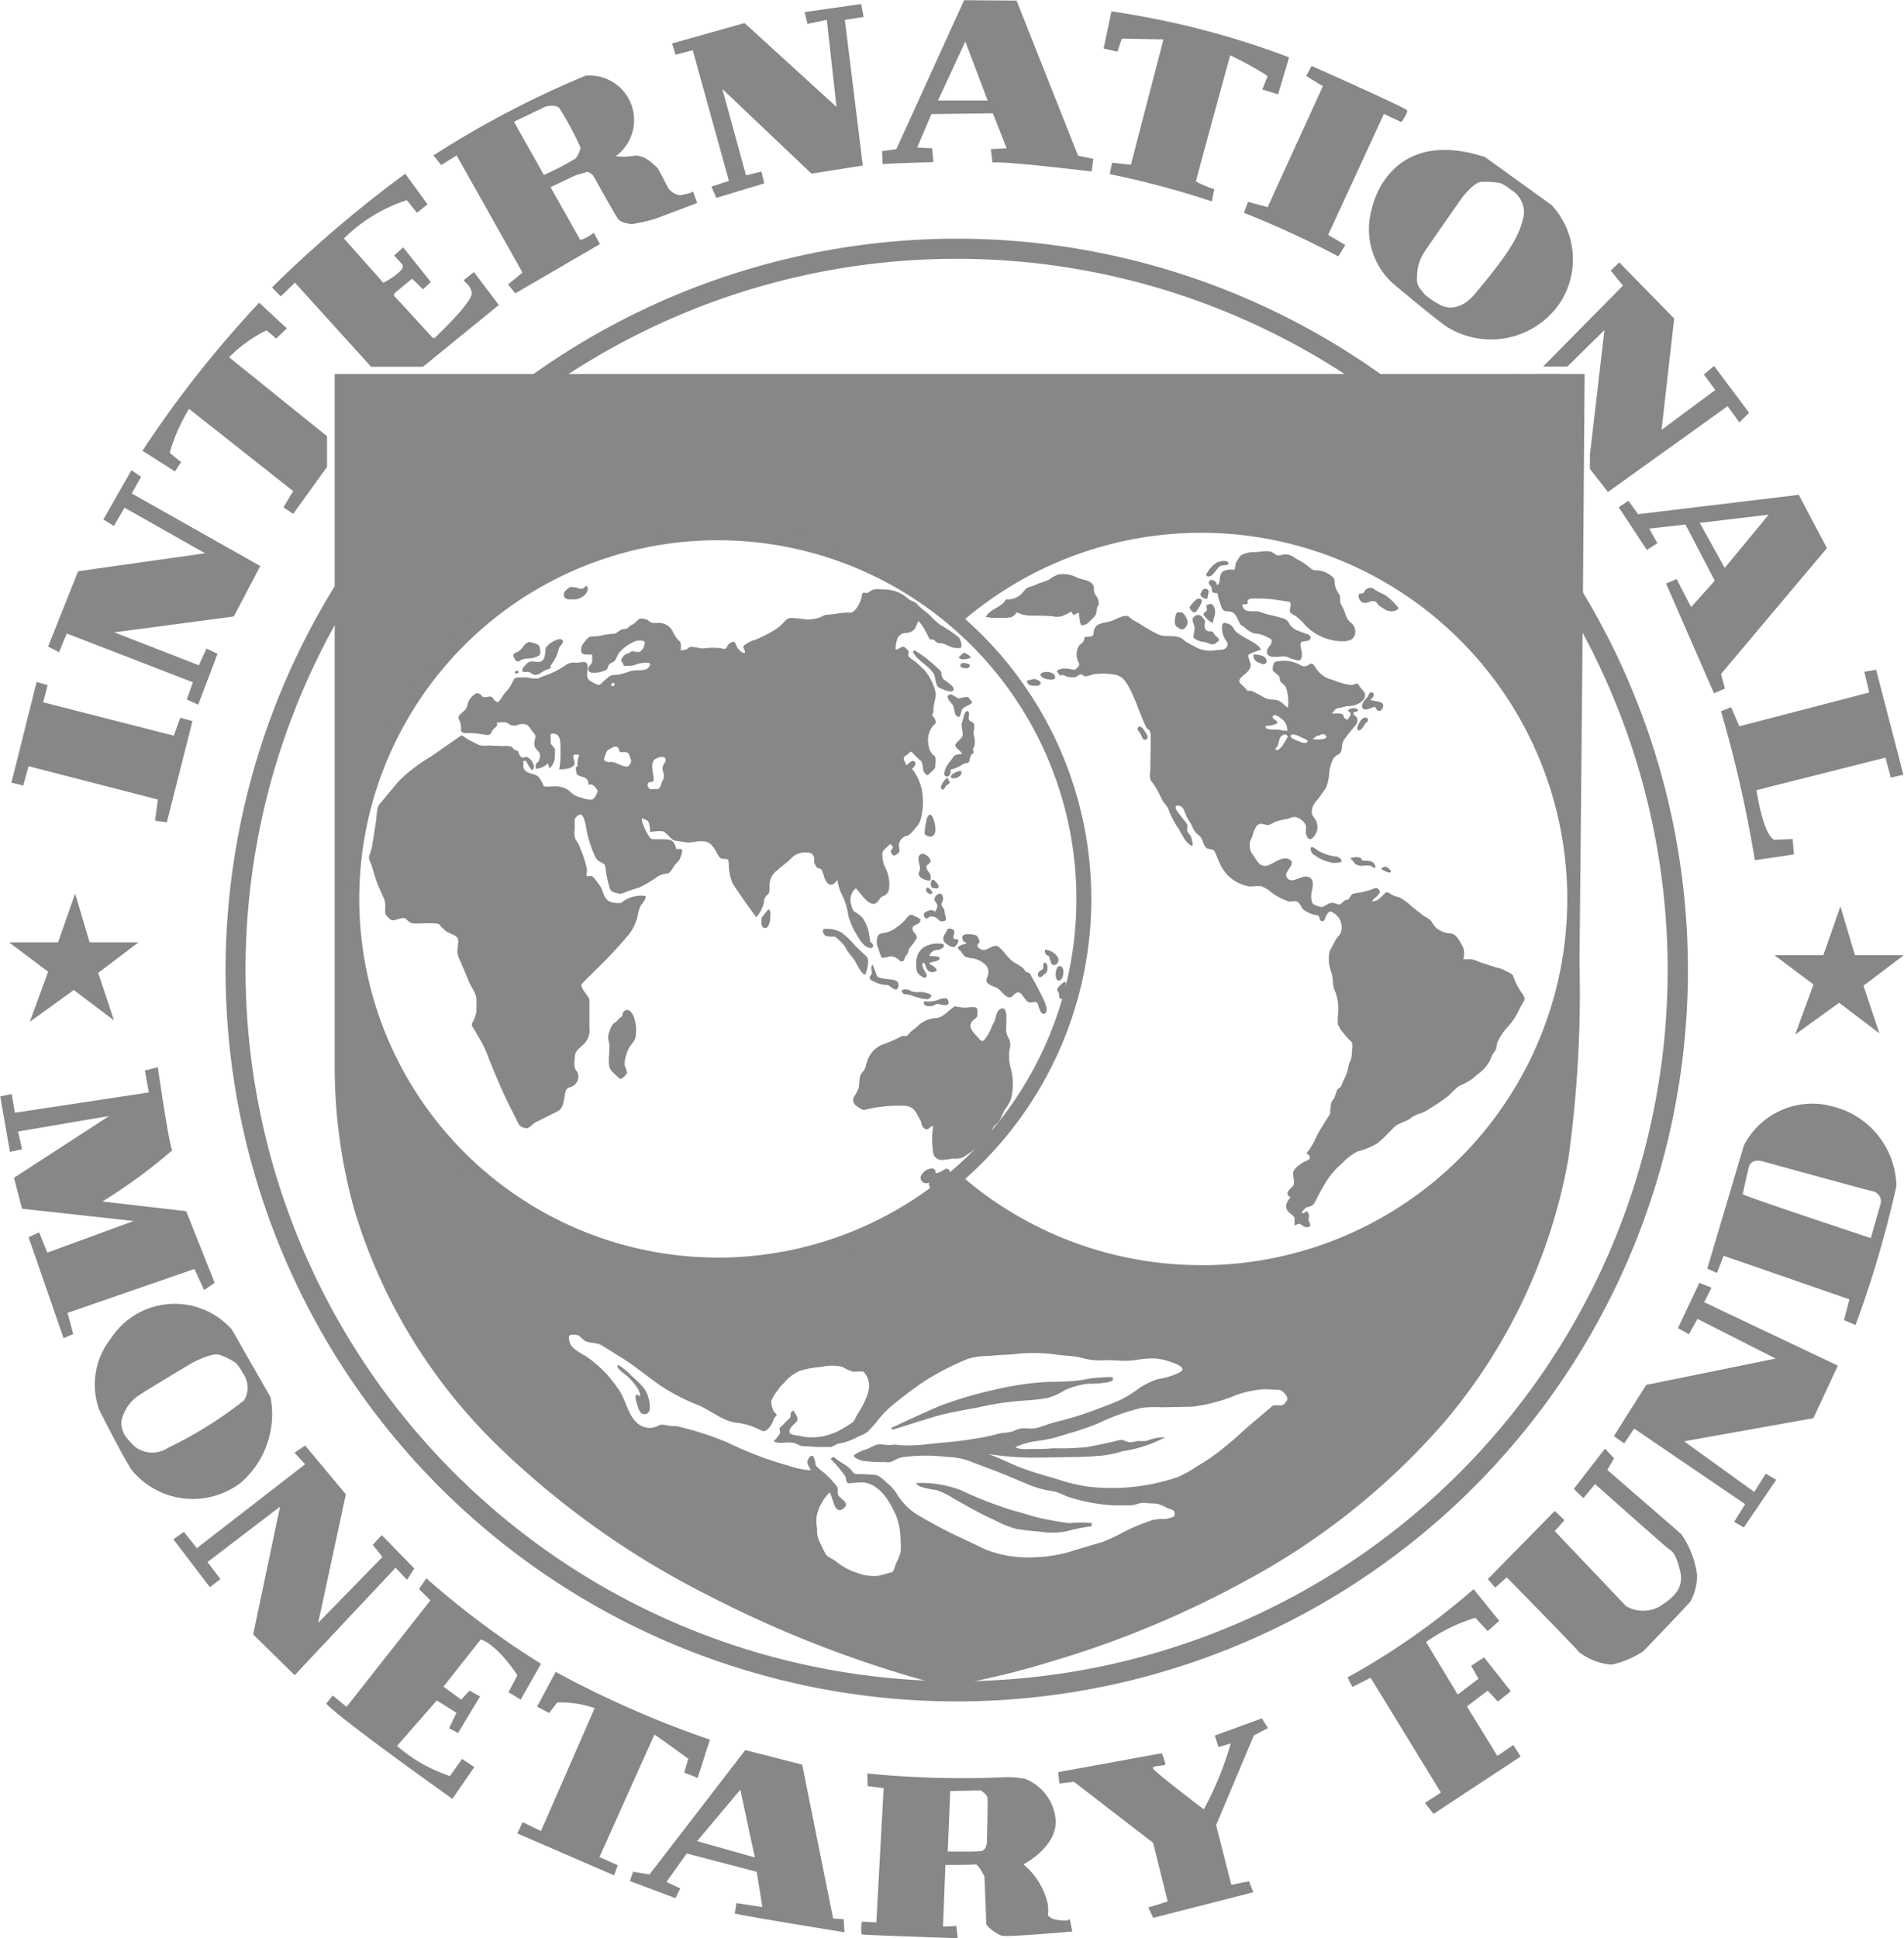 <svg height="40.059" viewBox="0 0 39.362 40.059" width="39.362" xmlns="http://www.w3.org/2000/svg"><g fill="#868787" transform="translate(-1534.374 -17.067)"><path d="m1539.037 37.116a15.116 15.116 0 1 0 15.115-15.116 15.133 15.133 0 0 0 -15.115 15.115zm.413 0a14.7 14.7 0 1 1 14.7 14.7 14.718 14.718 0 0 1 -14.7-14.7z"/><g fill-rule="evenodd"><path d="m1541.293 24.8v14.261a11.007 11.007 0 0 0 .4 2.99 11.342 11.342 0 0 0 3 4.926 17.592 17.592 0 0 0 4.321 3.063 23.672 23.672 0 0 0 3.71 1.533c.338.107.678.207 1.021.295a.586.586 0 0 0 .265.042 16.515 16.515 0 0 0 2.138-.515 20.3 20.3 0 0 0 3.981-1.658 14.562 14.562 0 0 0 4.115-3.29 11.557 11.557 0 0 0 2.551-5.416 24.906 24.906 0 0 0 .232-4.076q.028-2.75.053-5.5.023-2.583.042-5.166c.005-.5.007-.993.012-1.491h-25.833zm17.351 23.61a.726.726 0 0 1 -.178.053 1.069 1.069 0 0 0 -.247.015 4.5 4.5 0 0 0 -.6.244 3.367 3.367 0 0 1 -.446.212l-.542.161a2.955 2.955 0 0 1 -.9.159 2.417 2.417 0 0 1 -.976-.159c-.147-.07-.291-.139-.437-.207a10.713 10.713 0 0 1 -.989-.52 1.319 1.319 0 0 1 -.39-.386 1.006 1.006 0 0 0 -.2-.244c-.087-.068-.177-.183-.291-.19s-.254-.015-.382-.015c-.04 0-.084-.075-.109-.1a.619.619 0 0 0 -.14-.107c-.046-.03-.092-.059-.136-.09-.072-.052-.067-.084-.135-.015a2.647 2.647 0 0 1 .3.354c.037.053 0 .151.089.149a2.068 2.068 0 0 1 .3-.017c.343.053.538.4.665.688a1.4 1.4 0 0 1 .092.517 1.154 1.154 0 0 1 0 .242 1.453 1.453 0 0 1 -.094.227c-.01.025-.052.171-.077.178l-.271.074a.941.941 0 0 1 -.454-.057 1.283 1.283 0 0 1 -.455-.251c-.045-.032-.174-.088-.2-.139-.049-.1-.1-.2-.144-.3a.51.51 0 0 1 -.03-.214.92.92 0 0 1 -.009-.276 1 1 0 0 1 .268-.486c.045.09.062.181.1.269.053.124.127.127.213.039s-.068-.164-.113-.218a.131.131 0 0 1 -.033-.114.152.152 0 0 0 -.05-.137 2 2 0 0 0 -.214-.227c-.051-.046-.184-.127-.194-.19s-.039-.261-.132-.137c-.078.1-.017.159.035.261a1.89 1.89 0 0 1 -.476-.1c-.147-.039-.29-.09-.435-.136a8.037 8.037 0 0 1 -.826-.345 6.424 6.424 0 0 0 -.943-.31.561.561 0 0 0 -.179-.024c-.073 0-.208-.046-.274-.019a.408.408 0 0 1 -.2.058.421.421 0 0 1 -.231-.078c-.236-.183-.255-.53-.441-.759a2.466 2.466 0 0 0 -.651-.649c-.1-.054-.3-.164-.329-.279-.019-.068-.048-.163.05-.163.127 0 .137.012.227.1s.276.054.374.115l.412.256c.274.169.519.376.783.562a4.094 4.094 0 0 0 .8.42c.272.109.523.344.82.37a1.309 1.309 0 0 1 .455.14c.078.039.117.046.174-.013a.424.424 0 0 0 .116-.195.3.3 0 0 1 .066-.085c.011-.015-.046-.069-.058-.083a.489.489 0 0 1 -.055-.21.878.878 0 0 1 .121-.21.974.974 0 0 1 .149-.173.819.819 0 0 1 .327-.247 1.867 1.867 0 0 1 .439-.08.956.956 0 0 1 .442 0 .8.8 0 0 0 .221.1 1.663 1.663 0 0 1 .205-.005.418.418 0 0 1 .106.406 1.56 1.56 0 0 1 -.214.456c-.044.061-.062.154-.124.195a2.852 2.852 0 0 1 -.259.159 1.259 1.259 0 0 1 -.538.144.94.94 0 0 1 -.27-.027c-.055-.012-.213-.019-.225-.071-.018-.093.077-.158.141-.222s-.032-.183-.067-.237c-.015.015-.048.037-.051.059s0 .08-.02.1c-.055.053-.11.109-.165.163-.012.012-.052.039-.048.059s.024.075.009.1a1.03 1.03 0 0 1 -.129.159c.134.066.276 0 .421.034.061.015.128.066.192.066.108 0 .217.017.325.017h.233c.058 0 .123-.066.19-.073a1.213 1.213 0 0 0 .405-.152.572.572 0 0 0 .189-.1c.053-.058.107-.114.157-.173a2.208 2.208 0 0 1 .306-.334 8.827 8.827 0 0 1 .726-.545 5.767 5.767 0 0 1 .875-.446 1.536 1.536 0 0 1 .436-.059c.161-.019.327-.022.491-.034a3.494 3.494 0 0 1 .861 0c.178.032.364.027.54.068a1.4 1.4 0 0 0 .473.056c.154-.009.308.01.461.01s.3-.036.454-.046a1.057 1.057 0 0 1 .41.049c.084.026.435.129.257.232a1.449 1.449 0 0 1 -.447.141 1.451 1.451 0 0 0 -.4.193 2.743 2.743 0 0 1 -.383.239c-.144.061-.285.12-.432.171a6.8 6.8 0 0 1 -.869.276c-.156.034-.295.1-.451.139a1.085 1.085 0 0 1 -.235 0 .458.458 0 0 0 -.222.059.889.889 0 0 1 -.224.037c-.079.012-.154.036-.23.053-.154.039-.31.059-.464.086-.3.048-.608.063-.908.1a3.368 3.368 0 0 1 -.449.02c-.068 0-.133-.017-.2-.015a.9.9 0 0 1 -.214 0c-.166-.037-.252.068-.4.109a.749.749 0 0 0 -.2.1c-.07.044.133.117.148.12a2.7 2.7 0 0 0 .485.029.246.246 0 0 0 .176-.029.539.539 0 0 1 .221-.076 3.624 3.624 0 0 1 .877 0 1.451 1.451 0 0 1 .482.09c.145.059.292.113.441.169.273.1.537.219.808.329a2.065 2.065 0 0 0 .471.122c.124.022.239.1.361.132a3.617 3.617 0 0 0 .9.159h.325c.11 0 .21-.069.325-.049.083.012.168.005.254.02a1.118 1.118 0 0 1 .188.082c.126.049.175.037.146.184zm2.333-2.39c-.036.036-.056.092-.119.092h-.144c-.039 0-.1.076-.137.1-.147.125-.293.251-.442.376a7.966 7.966 0 0 1 -.622.527 4.268 4.268 0 0 1 -.369.244 2.828 2.828 0 0 1 -.422.237 4.318 4.318 0 0 1 -.949.205 4.407 4.407 0 0 1 -.882-.005 3.658 3.658 0 0 1 -.678-.163c-.239-.069-.476-.135-.71-.223s-.459-.207-.694-.29a6.343 6.343 0 0 0 .869.073c.342 0 .686-.01 1.03-.014.139-.005.278-.015.418-.025a2.057 2.057 0 0 0 .449-.092 2.777 2.777 0 0 0 .886-.288.923.923 0 0 0 -.371.07.748.748 0 0 1 -.164.005c-.066 0-.127.027-.193.027s-.139-.063-.212-.046-.122.031-.183.044c-.161.036-.325.07-.486.1a5.147 5.147 0 0 1 -.7.026 3.349 3.349 0 0 1 -.388.015c-.122-.007-.3.027-.4-.039a1.659 1.659 0 0 1 .4-.12 3.409 3.409 0 0 0 .429-.078c.305-.095.61-.175.9-.3a4.309 4.309 0 0 1 .895-.315 2.62 2.62 0 0 1 .4-.01l.634-.012a3.419 3.419 0 0 0 .923-.247 2.278 2.278 0 0 1 .554-.115c.09 0 .181.008.271.013a.16.16 0 0 1 .115.032c.036.021.141.136.092.185zm-1.772-2.805a7.571 7.571 0 0 1 -4.295-1.335c-.147-.1-.291-.207-.43-.319-.069-.054-.137-.113-.2-.169-.045-.039-.049-.073-.1-.029s-.09.078-.135.114a7.659 7.659 0 0 1 -.905.645 7.512 7.512 0 0 1 -2.072.866 7.568 7.568 0 1 1 1.758-13.988 7.845 7.845 0 0 1 .935.6c.142.108.28.219.414.336.051.044.055.01.1-.029l.1-.087c.08-.066.161-.131.244-.193a7.569 7.569 0 1 1 4.584 13.59z"/><path d="m1556.494 48.549c-.2-.025-.391-.059-.586-.1s-.4-.117-.608-.168a8.436 8.436 0 0 1 -1.07-.418 2.333 2.333 0 0 0 -.915-.144c.026.1.35.13.43.149a1.671 1.671 0 0 1 .363.183c.271.149.535.305.821.43a2.152 2.152 0 0 0 .464.188c.153.022.307.044.461.051a1.5 1.5 0 0 0 .6-.012 3.23 3.23 0 0 1 .474-.093c.012 0 .019-.056.021-.068a2.212 2.212 0 0 0 -.453 0z"/><path d="m1547.426 45.5a1.176 1.176 0 0 0 -.279-.225c-.051.076.161.2.21.247.071.071.289.3.244.415-.031-.056-.081-.066-.089.007a.486.486 0 0 0 .034.149.606.606 0 0 0 .068.166.11.11 0 0 0 .191-.056.7.7 0 0 0 -.11-.434 1.951 1.951 0 0 0 -.269-.269z"/><path d="m1552.879 46.6c.29-.087.571-.185.862-.266s.589-.127.885-.185a5.837 5.837 0 0 1 .935-.135 4.314 4.314 0 0 0 .466-.053 1.281 1.281 0 0 0 .364-.164 1.664 1.664 0 0 1 .483-.132 2.008 2.008 0 0 0 .415-.031c.02-.01.1-.029.093-.051-.005-.059 0-.054-.064-.054-.08 0-.163.007-.246.012-.139.007-.276.042-.415.059-.32.039-.637.012-.957.056a6.518 6.518 0 0 0 -.839.151 8.224 8.224 0 0 0 -1.052.315c-.34.146-.676.3-1.012.459.016.039.049.034.082.019z"/></g><path d="m1541.489 35.648a7.723 7.723 0 1 0 7.724-7.724 7.732 7.732 0 0 0 -7.724 7.724zm.312 0a7.413 7.413 0 1 1 7.412 7.411 7.42 7.42 0 0 1 -7.412-7.411z"/><path d="m1545.658 30.453a.505.505 0 0 1 .271-.175c.038-.011.1.026.084.062-.022.052-.069.081-.085.131a.893.893 0 0 1 -.152.328c-.047.061.026.066-.072.1a.429.429 0 0 0 -.14.07.215.215 0 0 1 -.128.046c-.056 0-.1-.063-.149-.063-.032 0-.115.024-.115-.029s.048-.093.094-.141c.093-.093.192-.005.291-.044s.083-.2.1-.284z"/><path d="m1545.047 30.932c.041-.007.078.025.024.05s-.073-.024-.024-.05z"/><path d="m1554.2 30.244a2.932 2.932 0 0 0 -.367-.251c-.131-.08-.217-.208-.345-.3a1.088 1.088 0 0 1 -.162-.149c-.046-.048-.126-.059-.177-.1a.705.705 0 0 0 -.407-.188 1.591 1.591 0 0 0 -.195-.011.277.277 0 0 0 -.222.071c-.021.016-.074 0-.1 0s-.035.078-.041.1a.734.734 0 0 1 -.086.2c-.039.051-.082.114-.15.114a1.276 1.276 0 0 0 -.247.016c-.077.013-.153.021-.232.027s-.123.056-.187.067a.8.8 0 0 1 -.247.03 1.968 1.968 0 0 0 -.242-.027c-.108-.006-.119-.014-.193.06a.8.8 0 0 1 -.168.155 2.652 2.652 0 0 1 -.434.228.717.717 0 0 0 -.215.1c-.1.078.009.082-.012.177-.072-.006-.1-.047-.147-.1-.02-.021-.049-.133-.076-.13a.16.16 0 0 0 -.135.084c-.042.085-.053.063-.149.046a1.629 1.629 0 0 0 -.369.007c-.07 0-.236-.061-.282-.015s-.093.047-.167.054c0-.056.019-.145-.022-.187a.591.591 0 0 1 -.13-.179.323.323 0 0 0 -.34-.2c-.082 0-.117.008-.177-.051-.033-.033-.17-.057-.208-.02a.447.447 0 0 1 -.16.123c-.031.014-.045.047-.073.061s-.077.008-.111.022c-.06.026-.1.085-.163.087a1.258 1.258 0 0 0 -.251.037.84.84 0 0 1 -.194.018c-.08 0-.122.071-.172.13a.224.224 0 0 0 -.055.173c0 .08.1.071.164.075.038 0 .063-.016.063.027v.1c0 .074-.083.1-.083.177 0 .132.331.048.386 0 .021-.02.019-.065.038-.088a.2.2 0 0 1 .087-.062c.067-.034.082-.133.126-.191a.88.88 0 0 1 .348-.245c.044-.013.183-.021.183.027a.222.222 0 0 1 -.1.193c-.051.024-.158-.032-.2.011s-.113.02-.159.111c-.022.044-.043.057-.008.093.01.009.041.075.029.075a.749.749 0 0 0 .217-.01.743.743 0 0 1 .221-.053c.088 0 .152 0 .082.095s-.277.043-.391.084a1.394 1.394 0 0 1 -.234.068c-.082.016-.133-.009-.2.046a2.018 2.018 0 0 0 -.167.151c-.048.047-.17-.042-.208-.062-.155-.086 0-.29-.092-.381-.028-.028-.157 0-.2 0a.331.331 0 0 0 -.21.038 1.593 1.593 0 0 1 -.387.209 1.15 1.15 0 0 0 -.193.079.722.722 0 0 1 -.219-.02c-.062-.006-.125 0-.186 0-.114 0-.1.057-.155.151a.867.867 0 0 1 -.117.155c-.058.059-.082.132-.138.188s-.118-.077-.149-.092c-.057-.028-.16.036-.2-.019s-.107-.085-.169-.021a.326.326 0 0 0 -.125.181.245.245 0 0 1 -.084.153c-.049.048-.136.1-.1.163a.388.388 0 0 1 .043.218c0 .094.137.07.194.07a2.488 2.488 0 0 1 .311.038c.121.014.1-.028.164-.114.019-.027.061-.046.076-.076s-.026-.06.028-.065.163-.02.208.024a.2.2 0 0 0 .193.028.225.225 0 0 1 .208.007c.052.053.083.121.135.174s-.01.155 0 .207a.166.166 0 0 0 .061.131.172.172 0 0 1 .059.125c-.016.079-.016.1-.077.147-.021.016-.011.088-.014.112a.368.368 0 0 0 .253-.113c.011.035.021.071.032.107.123-.123.113-.216.113-.383 0-.058-.088-.088-.088-.16v-.1c0-.066-.017-.077.05-.077.169 0 .152.218.152.339a1.938 1.938 0 0 1 -.026.4c.085 0 .287-.006.316-.113.01-.038-.026-.116-.026-.162s.086-.027.126-.027a.537.537 0 0 0 -.038.221c0 .029-.04.029-.034.066a.405.405 0 0 0 .022.117c.036.045.144.049.189.088a.121.121 0 0 1 .047.095c.008.06.035.013.079.032s.123.109.112.144c-.017.052-.06.144-.118.164a.51.51 0 0 1 -.2-.034.538.538 0 0 1 -.219-.1.421.421 0 0 0 -.177-.116.541.541 0 0 0 -.2-.022c-.024 0-.19.013-.2-.007a.64.64 0 0 0 -.11-.194c-.08-.078-.31-.053-.31-.218v-.1c0-.015.052-.013.06 0a.9.9 0 0 0 .116.185c.064-.045.043-.112.009-.174a.235.235 0 0 0 -.059-.067c-.053-.043-.032-.03-.1-.031-.047 0 0 .034-.062 0a.122.122 0 0 1 -.057-.077c-.014-.053-.014-.049-.066-.065s-.056-.058-.095-.076a.617.617 0 0 0 -.183-.01l-.29-.012a.513.513 0 0 1 -.188-.009c-.081-.039-.161-.08-.24-.122-.026-.014-.114-.087-.127-.077-.042.028-.082.057-.123.085l-.512.355a3.267 3.267 0 0 0 -.671.517l-.384.462c-.067.081-.059.262-.075.363-.027.167-.053.333-.079.5a1.928 1.928 0 0 1 -.064.222c-.013.045.031.121.046.164.051.153.091.32.156.467.038.084.075.17.113.254a.5.5 0 0 1 .017.212c0 .1.006.1.076.172s.1.048.206.021.111-.04.191.038c.064.065.108.052.2.056.071 0 .4-.024.448.021a.84.84 0 0 0 .151.147c.054.031.192.076.224.129s0 .191 0 .244a.352.352 0 0 0 .033.18c.07.157.136.312.2.471.045.12.158.247.158.374v.258a.856.856 0 0 1 -.085.229c-.023.061.008.083.041.14.055.092.108.185.162.278a2.517 2.517 0 0 1 .14.327c.13.315.255.625.407.93l.216.432a.235.235 0 0 0 .162.071c.059-.008.121-.093.175-.12l.462-.232c.133-.065.127-.261.159-.388.02-.078.033-.08.1-.11a.223.223 0 0 0 .151-.3c-.013-.034-.048-.063-.057-.1a.689.689 0 0 1 0-.2c0-.154.081-.185.177-.281a.4.4 0 0 0 .126-.356v-.566c0-.063-.22-.27-.153-.337.095-.1.191-.191.287-.286a9.49 9.49 0 0 0 .692-.742 1.019 1.019 0 0 0 .175-.386.573.573 0 0 1 .07-.21c.02-.032.141-.17.072-.19a.653.653 0 0 0 -.488.147.565.565 0 0 1 -.227-.025c-.147-.067-.139-.25-.229-.356-.038-.044-.1-.149-.149-.174-.023-.011-.082.016-.1 0s0-.118 0-.138a2.032 2.032 0 0 0 -.133-.417.591.591 0 0 0 -.1-.194.37.37 0 0 1 -.022-.21v-.2c0-.053.11-.144.149-.1.076.075.09.308.12.414a2.439 2.439 0 0 0 .156.445c.038.077.093.1.167.142.055.033.045.115.056.176a2.627 2.627 0 0 0 .075.325c.03.094.095.091.185.118.059.017.16-.04.216-.058.072-.022.144-.046.216-.069a2.689 2.689 0 0 0 .385-.23.49.49 0 0 1 .2-.058c.052-.007.115-.13.141-.169s.1-.093.115-.146c.011-.034.077-.191.012-.191-.015 0-.093.009-.095-.006a.311.311 0 0 0 -.071-.15c-.061-.061-.248-.045-.338-.045-.112 0-.111 0-.172-.093a1.188 1.188 0 0 1 -.1-.211.277.277 0 0 1 -.027-.133c.044.022.127.04.141.09a.647.647 0 0 1 .028.195c.063-.005.127-.016.191-.016.1 0 .1.012.173.078.03.028.1.111.141.117l.234.035c.126.02.234-.036.357-.019a.229.229 0 0 1 .18.082.716.716 0 0 1 .11.168c.056.094.053.106.16.113.083.008.068.011.081.093a1.11 1.11 0 0 0 .085.426 19.652 19.652 0 0 0 .482.686.631.631 0 0 0 .164-.334.176.176 0 0 1 .07-.129c.048-.047.043-.095.043-.162a.385.385 0 0 1 .154-.341c.09-.084.194-.151.282-.239a.389.389 0 0 1 .322-.133c.071 0 .12.013.15.075s0 .127.032.173c.012.02.029.061.051.071a.283.283 0 0 1 .082.034 1.065 1.065 0 0 1 .065.184c.072.158.158.177.263.031a1.077 1.077 0 0 0 .117.352 1.3 1.3 0 0 1 .108.379 1.571 1.571 0 0 0 .156.371c.07.109.139.26.275.3.058.017.1-.01.075-.076-.008-.021-.047-.032-.051-.055-.007-.043-.013-.085-.021-.127a.809.809 0 0 0 -.139-.362.657.657 0 0 0 -.164-.126c-.045-.031-.059-.106-.073-.156a.306.306 0 0 1 .1-.327c.09.09.216.3.346.321.087.014.122-.083.177-.14.021-.02.059-.02.083-.041a.19.19 0 0 0 .078-.113.765.765 0 0 0 -.092-.485.672.672 0 0 1 -.043-.274c0-.053.127-.147.163-.184.033.041.079.062.038.1s-.028.085.012.125.1-.026.126-.05.005-.114 0-.145a.211.211 0 0 1 .169-.2c.076-.017.165-.154.221-.211a.593.593 0 0 0 .087-.249 1.238 1.238 0 0 0 .017-.338 1.032 1.032 0 0 0 -.22-.584c.033-.033.1-.1.054-.149s-.123.03-.167.074c-.015-.03-.09-.149-.044-.182a.8.8 0 0 0 .09-.066c.051-.052.045-.04.095.011s.091.095.142.136.048.137.065.217c.008.035.036.053.061.079s.039 0 .067-.028.117-.088.117-.148.024-.171-.016-.211a.308.308 0 0 1 -.122-.219.478.478 0 0 1 .087-.4c.077-.077.079-.071.029-.17-.01-.019-.054-.04-.043-.061a.184.184 0 0 0 .027-.115c0-.151.083-.256.028-.411a1.135 1.135 0 0 0 -.215-.4c-.052-.053-.107-.1-.162-.152s-.145-.09-.168-.141c-.012-.028.012-.074 0-.1s-.056-.057-.077-.077c-.045-.046-.128.048-.178.048-.034 0 .015-.192.019-.211a.2.2 0 0 1 .14-.129c.091-.012.145-.009.209-.072s.044-.121.1-.177a1.367 1.367 0 0 1 .174.272l.051.1c.009.019.049 0 .065.006.08.037.053.076.152.076s.213.1.323.1c.091 0 .118.027.118-.068a.329.329 0 0 0 -.062-.159zm-7.159.94c.058-.006.044.038.011.062s-.065-.045-.011-.062zm.34 1.7c-.072.092-.279-.087-.383-.068-.049.009-.154-.01-.132-.079.015-.048.044-.155.092-.178s.128-.087.168-.055a.105.105 0 0 1 .052.082c.012.041.041.025.081.025.1 0 .109.012.139.1s.036.1-.017.174zm.744-.058a.178.178 0 0 0 -.043.189.21.21 0 0 1 -.017.2c-.027.051-.033.178-.135.161-.077-.012-.113.039-.157-.047-.034-.069.011-.1.065-.1.085 0 .041-.117.036-.173a.625.625 0 0 1 -.013-.2c.014-.084.047-.1.125-.132s.181-.016.139.094z"/><path d="m1545.236 30.371c.028 0 .064-.043.086-.037l.108.031c.075.023.095.038.107.116.009.055.021.111-.03.141a.447.447 0 0 1 -.175.054.5.5 0 0 0 -.178.027c-.068.042-.1.059-.145-.029-.064-.121.044-.109.107-.158a1.421 1.421 0 0 0 .12-.145z"/><path d="m1547.235 38.077c.021-.093.011-.109.1-.136.053-.014.116.08.134.122a.8.8 0 0 1 .042.444c-.006.061-.075.132-.11.183a.487.487 0 0 0 -.074.166.571.571 0 0 0 -.039.222c.007.051.072.151.041.183-.015.02-.106.127-.14.1a1.7 1.7 0 0 1 -.171-.159c-.088-.092-.051-.278-.049-.4a.645.645 0 0 0 -.012-.22.292.292 0 0 1 .015-.193c.022-.056.045-.146.1-.176s.093-.1.159-.139z"/><path d="m1550.124 36.028c.018-.02.13-.168.137-.165.064.027.035.159.031.224 0 .048-.044.2-.131.155-.066-.03-.046-.166-.037-.214z"/><path d="m1551.4 36.268a.6.6 0 0 1 .367.07 1.59 1.59 0 0 1 .272.26c.082.087.178.162.259.251.054.059 0 .261-.025.337-.035.1-.19-.187-.2-.215-.062-.118-.162-.2-.218-.317-.024-.052-.185-.224-.24-.23a.6.6 0 0 1 -.167-.011c-.041-.02-.089-.113-.044-.145z"/><path d="m1552.413 37.005c.033.076.061.149.087.227.017.056.186.065.229.071.064.01.159.011.2.058s.022.18-.06.152-.093-.09-.182-.09a.517.517 0 0 1 -.219-.058c-.072-.032-.161-.059-.088-.144.046-.052-.028-.157.032-.216z"/><path d="m1553.056 37.516a.224.224 0 0 1 .164.041.449.449 0 0 0 .161.013.546.546 0 0 1 .179.028c.084.033.094.05.022.108-.052.04-.265-.031-.324-.05a.442.442 0 0 0 -.16-.038c-.055 0-.124-.075-.042-.1z"/><path d="m1553.832 37.706c.032 0 .113-.02.131.016.03.06.04.111-.043.119a.379.379 0 0 1 -.135-.023c-.067-.011-.077.026-.13.039a.411.411 0 0 1 -.131 0c-.046-.008-.083-.093-.019-.093a.6.6 0 0 0 .327-.057z"/><path d="m1552.6 36.356a.6.6 0 0 0 .321-.131 1.314 1.314 0 0 0 .156-.133c.047-.053.092-.145.168-.11.023.011.167.072.159.1-.029.1-.054.065-.133.117-.058.04-.03.107.01.153.076.087.045.11-.016.2-.02.03-.11.128-.11.163 0 .077-.062.091-.079.161s-.066.082-.116.035a.239.239 0 0 0 -.171-.078c-.038 0-.155.046-.189.024a.806.806 0 0 1 -.063-.176.321.321 0 0 1 -.038-.18c.016-.085.017-.119.1-.142z"/><path d="m1553.87 36.577a.589.589 0 0 0 -.4.068.38.38 0 0 0 -.154.324.456.456 0 0 0 .018.188c.019.034.119.127.159.117.129-.033-.109-.208-.038-.313.051.022.049.063.068.108.03.064.047.072.113.091.02.008.126-.022.1-.054a.233.233 0 0 0 -.107-.092c-.133-.067.1-.062.142-.1.114-.1-.129-.075-.183-.093a.169.169 0 0 1 .163-.12c.046 0 .192-.058.115-.127z"/><path d="m1553.964 36.268c.044-.026.139 0 .139.057s-.019.077-.019.116c0 .061.062.015.095.048s-.035.113-.061.139c-.045.045-.2-.052-.229-.107-.053-.1.05-.171.075-.253z"/><path d="m1553.693 35.675c-.015-.062.068-.153.126-.136s.062.13.033.175c-.051.084.049.107.049.192s.079.177-.016.2-.1-.043-.176-.081a.227.227 0 0 0 -.107-.014c-.019 0-.033.038-.07.038-.061 0-.082-.107-.024-.133.074-.033.127-.063.2-.006.016-.04.049-.08.044-.126s-.035-.065-.056-.107z"/><path d="m1553.548 35.41c.044.007.153.123.07.134-.06.008-.147-.09-.07-.134z"/><path d="m1553.7 35.271c.017.018.085.089.082.114-.006.069-.073.037-.116.037-.083 0-.057-.251.034-.151z"/><path d="m1553.441 34.71a.212.212 0 0 1 .15.1c.05.071.005.091-.048.137s.032.145.055.174.029.153-.015.147a.317.317 0 0 1 -.186-.075c-.056-.058-.021-.091-.006-.157.02-.1-.108-.286.05-.322z"/><path d="m1553.522 34.06a.225.225 0 0 1 .046-.138c.045-.053.094.031.1.065a.594.594 0 0 1 .042.269c-.026.115-.127.132-.214.057-.022-.018.015-.218.023-.253z"/><path d="m1554.305 36.545c-.117-.19.06-.183.208-.159.079.014.077.06.108.119.017.03-.009.047-.024.069-.04.064.012.084.054.111.114.074.261-.136.373-.045s.195.247.318.32a1.343 1.343 0 0 1 .18.115c.024.021.037.06.064.076.043.028.061.006.087.053.079.135.152.274.223.414.031.066.193.357.068.4-.078.029-.115-.142-.134-.2-.027-.077-.135-.011-.193-.038-.076-.033-.12-.181-.2-.2-.108-.018-.125.156-.249.083-.1-.056-.13-.155-.242-.195-.085-.032-.222-.083-.166-.195a.23.23 0 0 0 .025-.138.181.181 0 0 0 -.066-.135.5.5 0 0 0 -.268-.128.428.428 0 0 1 -.148-.035c-.035-.024-.06-.083-.094-.115s-.085-.066-.023-.1a.27.27 0 0 1 .142-.047c0-.028-.013-.035-.038-.044z"/><path d="m1555.976 36.74a.316.316 0 0 1 0-.043c.115-.007.32.127.274.252a.1.1 0 0 1 -.1.063c-.051-.014-.042-.05-.061-.088s-.015-.088-.041-.1-.069-.035-.069-.082z"/><path d="m1555.944 37.025a.287.287 0 0 1 .008-.064c.073 0 .08.068.075.127a.147.147 0 0 1 -.022.082c-.019.029-.048.028-.066.054-.046.067-.136.039-.1-.049.03-.069.123-.048.1-.15z"/><path d="m1556.259 37.037c.132-.041.12.241.037.287-.122.068-.125-.231-.037-.287z"/><path d="m1556.3 37.429a.141.141 0 0 1 .108-.07.714.714 0 0 1 -.008.167c-.005.034-.029.163-.063.18-.081.042-.061-.083-.076-.12s-.044-.04-.022-.089a.121.121 0 0 1 .061-.068z"/><path d="m1554.091 37.863c.064.011.127.023.192.029s.154-.014.23-.009.069.055.069.136c0 .1-.058.092-.113.161-.1.124.059.256.135.344.059.068.091.086.144 0a.761.761 0 0 0 .117-.207c.015-.061.062-.113.079-.174s.036-.175.1-.215c.183-.113.127.281.132.384a.3.3 0 0 0 .041.195.3.3 0 0 1 .027.251.917.917 0 0 0 .034.416 1.3 1.3 0 0 1 .027.444.893.893 0 0 1 -.049.21 1.107 1.107 0 0 1 -.11.175c-.036.071-.07.142-.1.21s-.1.093-.134.151-.071.132-.11.2a.437.437 0 0 1 -.151.154 3.593 3.593 0 0 1 -.345.256.361.361 0 0 1 -.188.039c-.079 0-.152.019-.232.024a.186.186 0 0 1 -.176-.053c-.045-.035-.052-.142-.056-.2a1.669 1.669 0 0 1 .013-.447c-.068.012-.107.1-.165.064-.088-.052-.061-.1-.1-.178-.086-.147-.116-.276-.3-.3a2.908 2.908 0 0 0 -.875.088.593.593 0 0 1 -.154-.093.14.14 0 0 1 -.043-.183.819.819 0 0 0 .094-.178c.019-.074.014-.161.03-.237s.069-.1.1-.166.035-.147.072-.217a.538.538 0 0 1 .281-.276 3.015 3.015 0 0 0 .4-.173c.025-.015.078-.005.1-.008s.049-.032.072-.061c.044-.058.116-.09.165-.144a.589.589 0 0 1 .4-.168c.146-.027.236-.158.36-.234z"/><path d="m1553.574 41.226c.065-.01.088-.024.131.024.011.013.007.057.02.064a.268.268 0 0 0 .088-.027c.036-.015.107-.075.151-.061a.067.067 0 0 1 .021.117 1.555 1.555 0 0 0 -.122.122c-.034.037-.047.117-.083.144-.095.071-.214.032-.2-.1a.119.119 0 0 1 -.176-.1c-.006-.056.1-.161.15-.173h.02z"/><path d="m1546.156 29.2a.456.456 0 0 1 .177.025c.078.027.1.005.16-.051.06.046.027.137-.022.181a.323.323 0 0 1 -.264.1c-.082 0-.177.006-.177-.1 0-.072.077-.113.126-.155z"/><path d="m1553.283 30.509a2.7 2.7 0 0 1 .478.371c.06.05.07.055.079.13a.153.153 0 0 0 .074.121c.042.031.253.164.145.224-.043.024-.246-.056-.283-.083-.066-.05-.06-.213-.1-.282-.112-.177-.336-.258-.432-.455a.283.283 0 0 1 .044-.026z"/><path d="m1554.3 30.554c.028.011.213.1.108.121-.074.014-.157.046-.216-.021.035-.034.07-.068.108-.1z"/><path d="m1554.38 30.787c.054.012.054.046.02.076s-.1.011-.143 0-.035-.076 0-.087a.172.172 0 0 1 .12.01z"/><path d="m1554.046 31.418a1.054 1.054 0 0 0 .139.082c.043.008.2-.064.226 0s.113.068.011.127c-.041.023-.147.069-.165.115-.011.03-.032.157-.072.143-.084-.028-.078-.149-.1-.223-.017-.049-.238-.232-.035-.243z"/><path d="m1554.38 31.765c.063.039 0 .123.026.177s.1.039.109.109-.027.153-.008.212a.515.515 0 0 1 .012.214c0 .022-.029.054-.031.07s.02.059.013.082-.042.013-.052.043a.661.661 0 0 0 -.032.107c-.012.083-.074.046-.131.08a.777.777 0 0 1 -.264.116c.026.055-.026.175-.1.133-.058-.033 0-.155.02-.2.038-.065.093-.124.134-.188s.115-.065.187-.07c-.025-.066-.139-.12-.139-.179s.136-.133.151-.206-.047-.21-.012-.27.03-.231.119-.234z"/><path d="m1554.249 33.007c-.076-.028-.285.1-.2.137s.23-.047.2-.137z"/><path d="m1553.99 33.2c-.013-.021-.026-.041-.038-.063-.039.039-.165.182-.114.234s.076-.041.094-.063.114-.048.058-.108z"/><path d="m1555.171 29.454a.392.392 0 0 0 .349-.147c.056-.06.078-.094.156-.115s.117-.048.183-.071a1.316 1.316 0 0 0 .212-.079.59.59 0 0 1 .179-.1.6.6 0 0 1 .4.067c.095.04.29.049.329.166.027.078-.01.112.042.186a.3.3 0 0 1 .068.2c-.005.023-.031.042-.034.065-.007.041-.015.084-.022.127s-.09.114-.129.153a.23.23 0 0 1 -.167.085c-.043 0-.051-.226-.06-.262-.037.015-.074.02-.093.059a.152.152 0 0 1 -.059-.084 2.041 2.041 0 0 1 -.2.1.456.456 0 0 1 -.2 0c-.153-.012-.307-.013-.463-.013a.711.711 0 0 1 -.188-.035c-.03-.011-.078-.047-.095-.015s-.057.055-.086.079a.97.97 0 0 1 -.283.014.774.774 0 0 1 -.254-.017c.086-.17.325-.189.413-.362z"/><path d="m1556.047 30.951c.054.018.127.034.139.1.017.087-.117.057-.159.054s-.156-.047-.141-.1.114-.052.161-.05z"/><path d="m1555.734 31.1a.2.2 0 0 1 .139.055c.054.054-.034.091-.085.088s-.134 0-.168-.053c-.054-.089.053-.053.114-.09z"/><path d="m1557.921 32.078c.078.026.078.042.123.109.024.037.09.122.029.16-.078.049-.1-.088-.129-.125-.032-.052-.088-.079-.023-.144z"/><path d="m1558.678 29.781c.027-.053.02-.068.081-.059s.066 0 .1.05c.051.077.1.15.042.237-.066.1-.115.072-.2.012-.068-.049-.034-.175-.022-.24z"/><path d="m1559.325 28.916a.6.6 0 0 1 .2-.219c.054-.037.276-.071.24.037 0 .013-.122.015-.154.026s-.073.07-.1.1a.56.56 0 0 1 -.09.1c-.041.031-.134.036-.1-.043z"/><path d="m1559.654 28.882a.3.3 0 0 1 .22-.037c.044.005.034-.124.059-.161.039-.056.068-.135.134-.159a.583.583 0 0 1 .239-.047c.149 0 .295-.062.42.036.071.054.078.031.159.02a.277.277 0 0 1 .222.04c.066.041.129.08.2.116a2.068 2.068 0 0 1 .179.137c.058.043.122.018.188.037a.53.53 0 0 1 .217.1c.085.069.07.075.078.181a.58.58 0 0 0 .1.221c.027.057-.007.124.024.182a1.232 1.232 0 0 1 .1.226.327.327 0 0 0 .1.156.246.246 0 0 1 .1.171c0 .186-.115.22-.276.22a1.077 1.077 0 0 1 -.793-.369 1.381 1.381 0 0 0 -.152-.144c-.061-.046-.132-.05-.134-.126 0-.031.049-.167-.015-.178l-.254-.038a2.127 2.127 0 0 0 -.383-.028c-.068 0-.166-.015-.215.033-.017.019.008.063-.007.076a.27.27 0 0 1 -.11.009c.025.219.252.107.386.163s.29.073.432.121a.209.209 0 0 1 .154.111.328.328 0 0 0 .166.146c.07.027.141.053.212.077s.1.1.007.135c-.049.018-.139 0-.149.059-.012.076.03.147.027.222s-.015.141-.09.125a.982.982 0 0 1 -.215-.07c-.1-.045-.427.08-.417-.113 0-.067.068-.112.09-.177.032-.094-.056-.1-.115-.133a.52.52 0 0 0 -.227-.061.475.475 0 0 1 -.219-.135c-.022-.019-.073-.036-.086-.063-.019-.043-.039-.086-.061-.127-.061-.114-.092-.127-.222-.135-.1-.008-.107-.117-.139-.2a.446.446 0 0 1 -.034-.125c-.012-.072-.017-.038-.073-.054s-.052-.03-.057-.1c0-.037-.07-.078-.061-.12.032-.1.171-.025.169.059.051-.015.058-.088.058-.136a.281.281 0 0 1 .061-.15z"/><path d="m1562.588 29.277a.14.14 0 0 1 .213-.02c.078.056.173.079.246.136a1.254 1.254 0 0 1 .193.185c.037.042.064.062.005.1a.235.235 0 0 1 -.12.024c-.107-.01-.136-.056-.227-.107-.053-.029-.041-.068-.09-.094a.171.171 0 0 0 -.122.005c-.088.036-.159.035-.21-.055-.012-.02-.029-.107 0-.112.051-.009.1 0 .112-.065z"/><path d="m1559.191 29.344c.039-.077.061-.147.154-.09.036.023-.01.139-.01.192-.066-.009-.137-.028-.144-.1z"/><path d="m1558.964 29.622a.731.731 0 0 1 .127-.151c.048-.048.151-.045.124.046a.777.777 0 0 1 -.1.173c-.059.088-.122-.01-.151-.068z"/><path d="m1559.335 29.571c.1-.062.146.025.158.11s-.034.158-.041.252c-.081-.008-.139-.087-.188-.146-.032-.036.029-.075.051-.091s0-.1-.007-.125z"/><path d="m1559.056 29.816a.115.115 0 0 1 .186.022c.041.052.051.054.037.118a.212.212 0 0 0 .012.112.1.1 0 0 0 .092.047c.052-.008.074.022.1.066s.061.05.08.083c.029.048-.012.058-.051.093-.068.062-.154 0-.234-.02a.415.415 0 0 1 -.225-.083c-.02-.018.025-.176.017-.219-.01-.074-.08-.168-.01-.219z"/><path d="m1565.825 37.578a1.513 1.513 0 0 1 -.173-.349c-.015-.037-.125-.082-.159-.1a.566.566 0 0 0 -.168-.062c-.118-.033-.235-.076-.352-.111a1.041 1.041 0 0 0 -.149-.057c-.063-.012-.132 0-.2-.009a.354.354 0 0 0 -.032-.3c-.051-.082-.109-.212-.217-.23a.514.514 0 0 1 -.312-.117.63.63 0 0 1 -.093-.128.4.4 0 0 0 -.132-.1c-.093-.06-.176-.135-.264-.2a1.2 1.2 0 0 0 -.268-.2.82.82 0 0 1 -.147-.05c-.063-.033-.1-.087-.158-.032-.073.072-.159.172-.261.16.031-.06.09-.078.127-.133.024-.037.049-.049.024-.087-.015-.02-.051-.067-.078-.054a1.685 1.685 0 0 1 -.444.113c-.073.012-.083.1-.134.135-.01.006-.027-.012-.042 0l-.042.029c-.026.017-.058.072-.095.064-.061-.011-.124-.048-.188-.026s-.146.093-.19.079c-.061-.021-.142-.033-.176-.09a.375.375 0 0 1 -.014-.2c.026-.135.08-.334-.127-.339-.125 0-.3.166-.388.01-.066-.119.234-.287.043-.371-.134-.059-.285.074-.4.117a.176.176 0 0 1 -.21-.024 1.347 1.347 0 0 1 -.127-.18.273.273 0 0 1 -.068-.2c-.008-.085.024-.111.053-.186a.649.649 0 0 1 .091-.214c.07-.07.117-.035.215-.017.041.009.129-.049.173-.067a1.286 1.286 0 0 1 .234-.057c.086-.023.113-.054.2-.036a.327.327 0 0 1 .178.139c.041.06.007.127.015.193.007.047.063.168.131.1a.3.3 0 0 0 .057-.4c-.035-.053-.074-.09-.064-.153a.3.3 0 0 1 .068-.183c.081-.1.159-.208.232-.317a1.327 1.327 0 0 0 .066-.355c.022-.1.056-.263.159-.31.139-.061.066-.2.134-.305a3.385 3.385 0 0 1 .237-.3.177.177 0 0 0 .046-.141c0-.059-.114-.075-.075-.135.019-.026.061 0 .075-.029.03-.043 0-.044-.032-.054a.185.185 0 0 0 -.168.042c.034.038.078.045.052.1s-.057.124-.111.063 0-.078-.1-.1a.731.731 0 0 0 -.168.006c.041-.052.068-.116.139-.121s.136-.039.215-.039c.114 0 .315-.074.332-.211.007-.079-.057-.116-.1-.176-.015-.017-.039-.068-.059-.075s-.09.025-.117.029a1.392 1.392 0 0 1 -.4-.111.53.53 0 0 1 -.345-.247c-.036-.051-.063-.117-.134-.069a.156.156 0 0 1 -.193.007.708.708 0 0 0 -.424-.077c-.1.008-.12.03-.135.122s.027.1.1.161.022.107.068.152.1.081.112.135a.939.939 0 0 1 .03.394c-.076-.051-.135-.135-.222-.156s-.167 0-.257-.05-.166-.092-.251-.134c-.03-.015-.1 0-.115-.02a.68.68 0 0 0 -.1-.107c-.085-.072-.071-.114.01-.186s.153-.119.168-.22c.007-.042-.076-.2-.041-.225a1.433 1.433 0 0 1 .253-.1c-.051-.121-.241-.187-.346-.259a1.238 1.238 0 0 1 -.176-.119c-.056-.061-.053-.116-.141-.152s-.132-.043-.144.052a.507.507 0 0 0 .041.216c.029.069.11.128.061.2s-.117.063-.2.067a.663.663 0 0 1 -.41-.041l-.2-.107c-.071-.038-.1-.092-.18-.116-.139-.043-.288 0-.42-.054a3.514 3.514 0 0 1 -.391-.221c-.044-.027-.09-.052-.136-.078s-.083-.075-.115-.083c-.1-.024-.234.065-.335.1s-.234.035-.309.1a.226.226 0 0 0 -.059.152c-.012.077-.051.068-.12.075-.1.009-.056 0-.082.075-.02.054-.059.066-.093.1a.339.339 0 0 0 -.034.312c.026.074.058.084 0 .142s-.042.059-.135.042-.222-.037-.3.043c.014.012.056.078.068.083s.059-.014.083 0a.379.379 0 0 0 .237.035c.073-.028.093-.09.169-.028.043.037.153-.019.2-.028a1.34 1.34 0 0 1 .464.012c.149.025.232.174.293.292.134.256.213.541.342.8.014.032.051.026.066.063a.233.233 0 0 1 .022.1v.247c-.005.167-.007.334-.009.5a.327.327 0 0 0 .009.176 2.267 2.267 0 0 1 .132.194l.11.217c.032.063.1.123.124.185a1.661 1.661 0 0 0 .206.4c.077.121.134.279.263.354.068.039.005-.159 0-.178-.025-.062-.1-.1-.079-.179s-.021-.109-.073-.178-.1-.123-.144-.188-.029-.123.054-.1.09.086.12.155a1.009 1.009 0 0 0 .095.181c.046.065.061.134.109.2.035.048.091.075.125.126s.056.169.107.208.14.012.174.077.056.141.09.207a.807.807 0 0 0 .654.516 1.147 1.147 0 0 1 .21-.009.6.6 0 0 1 .2.115 1.253 1.253 0 0 0 .371.2c.078.018.137-.034.2.019s.064.129.137.171a.625.625 0 0 0 .19.086.233.233 0 0 1 .088.021c.034.026.022.081.054.1.075.046.083-.049.112-.1.054-.1.08-.112.171-.044a.34.34 0 0 1 .134.381c-.019.061-.08.109-.112.165-.039.074-.078.149-.12.224a.724.724 0 0 0 .022.411.766.766 0 0 1 .042.22.528.528 0 0 0 .061.24 1.116 1.116 0 0 1 .048.422 1.13 1.13 0 0 0 -.007.217.614.614 0 0 0 .118.191 1.257 1.257 0 0 0 .161.175c.039.035.014.15.014.2a.92.92 0 0 1 -.019.156c-.01.049-.047.086-.049.137a.915.915 0 0 1 -.1.293c-.02.042-.037.085-.054.129s-.071.049-.085.083c-.02.052-.035.108-.056.157s-.064.08-.069.122a1.417 1.417 0 0 0 -.017.146c0 .076.005.059-.032.117-.051.078-.1.154-.146.232a2.113 2.113 0 0 0 -.154.291 1.71 1.71 0 0 1 -.163.251c.041.01.088.058.068.1s-.1.058-.137.082c-.066.045-.18.118-.2.2s.054.239-.017.3-.171.161-.041.215c-.074.107-.14.192-.039.31.029.031.109.08.121.119a.921.921 0 0 1 0 .159c.052-.01.086-.054.127-.025s.057.037.086.054a.139.139 0 0 0 .083 0c.058-.027.029-.034.017-.085s-.027-.032-.02-.083a.209.209 0 0 0 0-.1c-.049-.131-.093.042-.146-.031a.675.675 0 0 1 .066-.076c.046-.039.031-.027.085-.041.088-.027.107-.057.149-.14a4.078 4.078 0 0 1 .212-.383 1.634 1.634 0 0 1 .33-.378 1.1 1.1 0 0 1 .317-.242 1.538 1.538 0 0 0 .417-.173 3.627 3.627 0 0 0 .32-.313c.112-.112.271-.122.386-.222a.774.774 0 0 1 .21-.09 1.309 1.309 0 0 0 .2-.115 3.5 3.5 0 0 0 .322-.219c.1-.079.191-.208.31-.252a.916.916 0 0 0 .3-.2.814.814 0 0 0 .276-.308.642.642 0 0 1 .1-.188c.039-.053.029-.114.048-.175a1.224 1.224 0 0 1 .232-.339 1.354 1.354 0 0 0 .217-.334c.027-.059.061-.112.093-.168.044-.071.007-.1-.029-.176zm-4.271-5.265c.026-.044.085-.033.126-.061a.079.079 0 0 1 .115.042c.015.065-.246.064-.283.044a.464.464 0 0 1 .042-.025zm-.445-.067a.454.454 0 0 1 .166.062c.039.018.2.071.1.11-.056.023-.144-.033-.195-.048s-.208-.1-.076-.124zm-.11.051c-.046.06-.163.328-.261.26.01-.037.044-.053.054-.084l.036-.136c.02-.068.135-.139.171-.04zm-.454-.227a.592.592 0 0 0 .22-.045c.078-.053-.137-.1-.068-.166.044-.045.171.063.2.087a.31.31 0 0 1 .091.224c-.083.005-.162-.025-.244-.025-.052 0-.24.008-.2-.075z"/><path d="m1562.6 32.019c-.025.04-.069.124-.113.139-.087.029-.046-.1-.019-.141s.073-.131.139-.118c.083.017.051.085-.007.12z"/><path d="m1562.647 31.465c.019-.033.056-.126.11-.076s-.022.112-.052.143c.066.032.235.019.262.1a.126.126 0 0 1 -.059.127c-.056.014-.08-.036-.1-.076s-.207.111-.266.016c-.046-.078.068-.187.11-.234z"/><path d="m1561.612 34.642a.986.986 0 0 0 .371.127c.059 0 .127.047.127.1 0 .033-.159.034-.186.031a.919.919 0 0 1 -.37-.155.151.151 0 0 1 -.084-.136c0-.083.108.009.142.029z"/><path d="m1562.537 34.852c.1.01.234-.013.266.11.025.1-.073.006-.088 0a.591.591 0 0 0 -.168 0 .3.3 0 0 1 -.144-.03c-.027-.012-.051-.076-.091-.1-.061-.037.076-.049.091-.049.071 0 .107 0 .134.067z"/><path d="m1562.95 35c.056-.022.061-.029.112 0 .015.011.071.062.066.081-.015.057-.156-.027-.2-.05a.183.183 0 0 0 .018-.033z"/><path d="m1560.384 30.6c.066.016.132.026.164.088s-.01.13-.086.1-.129-.042-.163-.11c-.01-.023-.025-.069 0-.089a.3.3 0 0 0 .083.009z"/><path d="m1565.806 24.795.053.059-.32.009.059-.067z"/><path d="m1535.132 31.161.227.068-.093.353 2.7.69.134-.37.253.067-.53 2.094-.244-.034.059-.437-2.674-.689-.11.4-.244-.06.522-2.086z"/><path d="m1535.989 28.874-.621 1.556.227.117.159-.387 2.608 1.009-.127.354.236.109.4-1.051-.227-.11-.16.346-1.749-.681 2.473-.328.547-1.042-2.658-1.5.194-.344-.2-.136-.58 1.018.218.134.219-.378 1.665.942-2.615.37z"/><path d="m1537.318 26.385a22.789 22.789 0 0 1 2.414-3.062l.571.53-.219.211-.2-.169a2.822 2.822 0 0 0 -.774.556l2.025 1.631v.635l-.7.971-.2-.135.2-.336-2.153-1.7a3.7 3.7 0 0 0 -.4.908l.236.194-.127.192-.672-.428z"/><path d="m1539.992 23.012a25.208 25.208 0 0 1 2.759-2.354l.461.631-.218.176-.21-.261a3.315 3.315 0 0 0 -1.3.791l.815.917s.455-.236.4-.37l-.176-.194.185-.169.572.716-.16.151-.227-.219-.362.3s-.025.05.008.076.774.841.774.841.034.033.084-.026.715-.672.732-.891a.339.339 0 0 0 -.1-.194c-.093-.091-.067-.076-.067-.076l.21-.167.514.681-1.569 1.277h-1.071l-1.574-1.739-.294.285-.177-.185z"/><path d="m1548.343 18.2-.076-.235 1.5-.421 1.9 1.733-.2-1.8-.4.084-.059-.244 1.169-.167.05.268-.387.059.371 3.011-1.061.168-1.842-1.749.488 1.783.32-.076.058.243-.992.3-.1-.234.361-.118-.748-2.7-.353.093z"/><path d="m1556.659 20.279-1.269-3.2-1.085-.008-1.4 3.078-.294.041.009.27c.143-.017 1.051-.043 1.051-.043l-.025-.285-.311-.017.294-.69 1.27-.017.286.724-.327.017.034.277c.259-.033 2.05.186 2.05.186l.034-.262-.32-.067zm-2.893-1.135.564-1.219.462 1.219z"/><path d="m1557.189 18.068s.144-.674.161-.766a17.478 17.478 0 0 1 3.674.95l-.227.765-.327-.1.11-.278a6.694 6.694 0 0 0 -.774-.429s-.708 2.582-.708 2.607a2.349 2.349 0 0 0 .378.16l-.049.253a18.218 18.218 0 0 0 -2.111-.564l.049-.235.388.041.674-2.59-.86-.017-.092.27z"/><path d="m1561.488 18.429s1.95.867 1.974.917-.117.244-.117.244l-.361-.169-1.152 2.5.353.21-.143.236a18.989 18.989 0 0 0 -1.951-.9l.083-.228.406.11 1.142-2.5-.344-.211.11-.21z"/><path d="m1566.474 21.322-1.4-1.009c-1.53-.5-2.18.375-2.346 1.093a1.515 1.515 0 0 0 .427 1.506s.977.825 1.17.933a1.722 1.722 0 0 0 2.287-.5 1.648 1.648 0 0 0 -.142-2.018zm-.6.211c-.083.335-.168.613-1.008 1.606 0 0-.3.411-.69.244a1.573 1.573 0 0 1 -.354-.236c-.059-.084-.176-.168-.152-.354a.92.92 0 0 1 .152-.521c.151-.227.759-1.093.759-1.093s.258-.353.419-.353a1.754 1.754 0 0 1 .386.024.768.768 0 0 1 .219.136.542.542 0 0 1 .269.547z"/><path d="m1566.1 24.821.026-.026h.49l-.052.051zm.175-.178 1.651-1.673-.254-.311.178-.168 1.135 1.16-.261 2.3 1.111-.824-.237-.32.212-.177.723.968-.2.2-.244-.336-2.473 1.774-.373-.476v-.293l.3-2.578-.769.756z"/><path d="m1572.142 28.394-.581-1.1-3.322.4-.2-.277-.2.134.581.883.217-.142-.168-.3.749-.084.606 1.161-.489.546-.3-.581-.218.093.991 2.27.227-.1-.082-.3 2.194-2.607zm-2.641-.539.024.018 1.414-.169-.909 1.1-.529-.951z"/><path d="m1573.016 31.38-.1-.429.244-.042.563 2.17-.261.059-.109-.413-2.666.673s.134.925.369 1.026l.378-.017.027.32-.808.118a26.007 26.007 0 0 0 -.7-3.078l.209-.084.169.395 2.69-.7z"/><path d="m1539.968 45.947-.8-1.4a1.576 1.576 0 0 0 -2.508.193 1.525 1.525 0 0 0 -.23 1.477s.542 1.071.679 1.247a1.634 1.634 0 0 0 2.24.251 1.876 1.876 0 0 0 .618-1.769zm-.549.063a8.478 8.478 0 0 1 -1.577.984.583.583 0 0 1 -.693-.039s-.2-.191-.223-.286a.418.418 0 0 1 0-.366.838.838 0 0 1 .324-.4c.216-.144 1.116-.679 1.116-.679s.409-.212.549-.154a1.377 1.377 0 0 1 .33.164.751.751 0 0 1 .141.2.513.513 0 0 1 .034.576z"/><path d="m1537.452 39.647-.083-.454.268-.069s.236 1.648.3 1.716a11.264 11.264 0 0 1 -1.446 1.06l1.732.2.589 1.48-.218.151-.2-.437-2.624.908.118.437-.2.085-.723-2.087.219-.1.168.42 1.783-.654-2.305-.254-.167-.639 1.967-1.277-1.883.32.083.368-.251.052-.2-1.145.236-.049.067.386 2.775-.42z"/><path d="m1538.445 49.066-.27-.337-.218.151.756.991.219-.168-.269-.351 1.5-1.145-.555 2.641.858.842 2.086-2.221.236.251.151-.234-.672-.691-.186.2.2.251-1.329 1.362.572-2.656-.842-1.01-.219.151.219.237-2.236 1.733z"/><path d="m1543.406 52.21-.824.942a3.2 3.2 0 0 0 1.093.622l.252-.353.253.168-.454.657s-2.321-1.648-2.607-1.968l.134-.168.286.234 1.733-2.2-.236-.236.152-.22a17.906 17.906 0 0 0 2.371 1.767l-.421.74-.251-.152.184-.351s-.387-.608-.757-.742l-.773.976.369.269.169-.186.219.12-.455.757-.184-.1.151-.319-.4-.252z"/><path d="m1545.475 52.344.387-.722a20.8 20.8 0 0 0 3.188 1.4l-.253.791-.278-.11.084-.285s-.63-.462-.7-.5l-1.136 2.531.378.169-.076.209-2-.866.11-.234.378.185 1.111-2.541a2.185 2.185 0 0 0 -.774-.117l-.168.217-.253-.134z"/><path d="m1549.562 56.616c.186.051 2.27.388 2.27.388l-.016-.269-.219-.017-.639-3.18-1.177-.3-1.981 2.572-.337-.058-.067.193.942.353.1-.2-.287-.135.421-.588 1.446.379.117.729-.537-.083-.034.218zm-.774-1.5.891-1.059.3 1.4-1.194-.337z"/><path d="m1548.7 21.027-.076.035s-.126.032-.193.041a.379.379 0 0 1 -.227-.126c-.034-.042-.211-.421-.253-.454s-.252-.269-.471-.235a1.371 1.371 0 0 1 -.378.008.922.922 0 0 0 -.622-1.665 19.958 19.958 0 0 0 -3.145 1.648l.16.2.319-.2 1.362 2.422-.3.244.151.185 1.749-1.018-.126-.235a1 1 0 0 1 -.227.134c-.084.026-.067-.008-.067-.008l-.6-1.068.513-.243s.184-.052.235-.069.135.076.135.076.428.766.5.875.235.11.286.126a3.31 3.31 0 0 0 .512-.117l.85-.32-.084-.236zm-2.427-.684a5.623 5.623 0 0 1 -.655.34l-.619-1.1.657-.315s.189-.05.277.026a6.724 6.724 0 0 1 .442.82.5.5 0 0 1 -.1.227z"/><path d="m1556.486 56.735-.048.025s-.279.012-.367-.076c-.017-.017-.029-.022-.034-.022a.92.92 0 0 0 -.005-.256 1.5 1.5 0 0 0 -.5-.806s.668-.341.668-.883a1 1 0 0 0 -.632-.884 2.058 2.058 0 0 0 -.39-.036 19.813 19.813 0 0 1 -2.876-.076l.012.263.328.04-.151 2.775-.3-.015s-.038.254.012.266 1.969.076 1.969.076l-.026-.252-.277.013.05-1.275s.555 0 .618-.012.189.252.189.252.037.908.037.971.215.215.318.251 1.461-.087 1.461-.087l-.051-.252zm-1.713-1.564s-.015.127-.1.151-.706.012-.706.012l.052-1.25.63-.012s.127.076.139.152-.012.947-.012.947z"/><path d="m1556.247 53.694 2.146-.391a1.668 1.668 0 0 1 .075.227c0 .04-.273.022-.261.083s1.054.85 1.054.85a6.908 6.908 0 0 0 .557-1.362l-.254.075-.076-.239.972-.354.127.2-.291.151-.781 1.855.315 1.235.366-.075.088.227-2.07.529-.1-.214.4-.125-.3-1.21-1.638-1.263-.3.037-.027-.239z"/><path d="m1562.227 51.739a14.972 14.972 0 0 0 2.612-1.828l.529.656-.239.213-.254-.276a3.526 3.526 0 0 0 -1.02.5l.654 1.086.43-.327-.151-.266.266-.176.553.7-.266.215-.212-.227-.429.327.629 1.023.33-.227.151.239-1.8 1.186-.178-.227.33-.214-1.453-2.373-.378.19-.1-.2z"/><path d="m1565.129 49.708 1.387-1.413.2.19-.2.227 1.476 1.553a.712.712 0 0 0 .681.012c.315-.2.53-.393.428-.771s-.152-.364-.264-.454-1.489-1.312-1.489-1.312l-.239.291-.2-.19.645-.833.188.2-.14.239 1.528 1.326a1.9 1.9 0 0 1 .328.844 1.128 1.128 0 0 1 -.14.554c-.049.064-.971 1.023-.971 1.023a1.943 1.943 0 0 1 -.654.278 1.269 1.269 0 0 1 -.669-.254c-.1-.124-1.5-1.55-1.5-1.55l-.239.213-.152-.176z"/><path d="m1567.953 46.9-.215-.151.669-1.059 2.675-.544-1.616-.82-.176.317-.227-.127.442-.935.251.1-.151.3 2.763 1.311-.505 1.086-2.673.478 1.45 1.047.239-.378.215.127-.669.984-.2-.115.227-.366-2.295-1.562-.2.3z"/><path d="m1572.154 39.908a1.594 1.594 0 0 0 -1.728.832l-.757 2.548.2.088.139-.354 2.6.9-.112.43.239.1a22.209 22.209 0 0 0 .845-2.876 1.735 1.735 0 0 0 -1.426-1.664zm1.086 2.08-.19.668s-2.624-.868-2.648-.908c0 0 .063-.3.124-.554.049-.193.278-.127.278-.127s2.007.554 2.27.618a.214.214 0 0 1 .166.3z"/><path d="m1535.574 36.544.353-1.008.3 1.008h1.009l-.832.631.327.983-.832-.629-.908.656.378-1.034-.807-.607z"/><path d="m1572.068 36.809.354-1.009.3 1.009h1.01l-.834.631.329.984-.832-.632-.908.656.378-1.034-.808-.605z"/></g></svg>